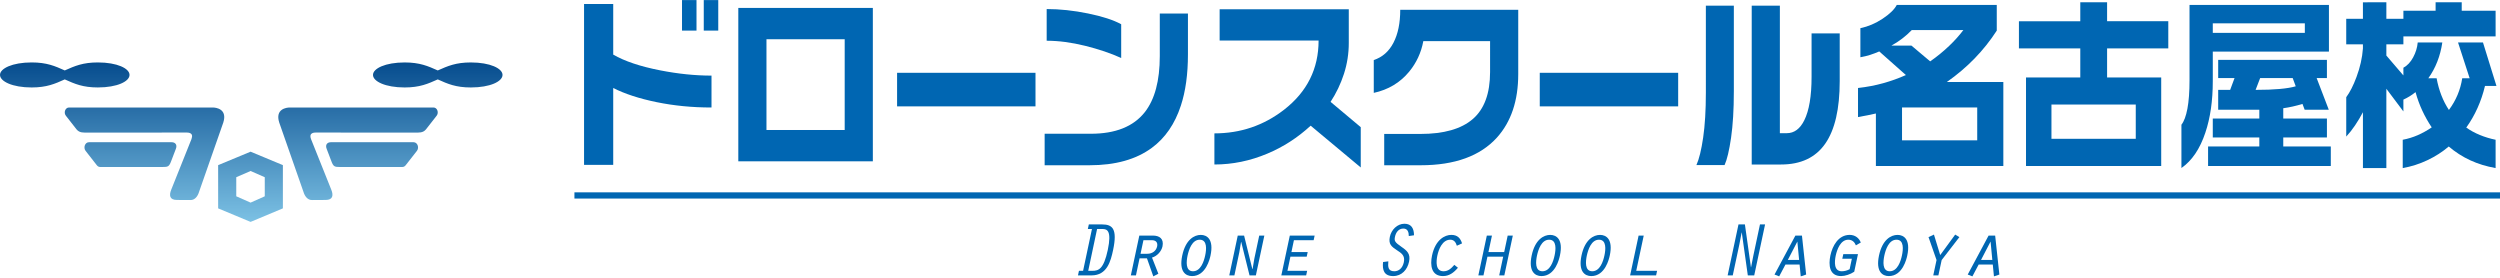 <?xml version="1.0" encoding="utf-8"?>
<!-- Generator: Adobe Illustrator 15.0.0, SVG Export Plug-In . SVG Version: 6.00 Build 0)  -->
<!DOCTYPE svg PUBLIC "-//W3C//DTD SVG 1.1//EN" "http://www.w3.org/Graphics/SVG/1.1/DTD/svg11.dtd">
<svg version="1.1" id="レイヤー_1" xmlns="http://www.w3.org/2000/svg" xmlns:xlink="http://www.w3.org/1999/xlink" x="0px"
	 y="0px" width="269.74px" height="30px" viewBox="0 0 269.74 30" enable-background="new 0 0 269.74 30" xml:space="preserve">
<g>
	<g>
		<path fill="#0066B2" d="M118.931,24.215h-1.451l-0.107,0.494h0.445l-0.957,4.51h-0.445l-0.107,0.494h1.467
			c1.674,0,2.069-1.533,2.325-2.744C120.58,24.701,120.036,24.215,118.931,24.215z M119.525,26.969
			c-0.445,2.077-0.99,2.25-1.657,2.25h-0.454l0.957-4.51h0.585C119.442,24.709,119.97,24.874,119.525,26.969z"/>
		<path fill="#0066B2" d="M124.387,25.418h-1.459l-0.915,4.295h0.552l0.388-1.838h0.8l0.685,1.945l0.544-0.288l-0.685-1.739
			c0.553-0.157,1.014-0.676,1.13-1.204C125.599,25.756,125.104,25.418,124.387,25.418z M124.849,26.589
			c-0.107,0.486-0.52,0.792-1.063,0.792h-0.726l0.313-1.468h0.89C124.758,25.913,124.931,26.201,124.849,26.589z"/>
		<path fill="#0066B2" d="M129.562,25.344c-0.709,0-1.642,0.512-2.004,2.227c-0.363,1.723,0.362,2.217,1.056,2.217
			c1.5,0,1.921-1.871,1.995-2.217C130.98,25.839,130.246,25.344,129.562,25.344z M130.032,27.57
			c-0.132,0.627-0.479,1.698-1.312,1.698c-0.832,0-0.717-1.071-0.585-1.698c0.14-0.635,0.479-1.707,1.311-1.707
			C130.279,25.863,130.172,26.936,130.032,27.57z"/>
		<polygon fill="#0066B2" points="135.338,27.908 135.148,29.021 135.124,29.037 134.233,25.418 133.549,25.418 132.634,29.713 
			133.187,29.713 133.714,27.232 133.904,26.111 133.92,26.094 134.819,29.713 135.503,29.713 136.418,25.418 135.866,25.418 		"/>
		<polygon fill="#0066B2" points="138.25,29.713 140.93,29.713 141.037,29.219 138.91,29.219 139.231,27.693 140.987,27.693 
			141.095,27.199 139.339,27.199 139.61,25.913 141.738,25.913 141.845,25.418 139.166,25.418 		"/>
		<path fill="#0066B2" d="M151.419,24.66c0.47,0,0.585,0.404,0.585,0.808l0.561-0.083c0-0.691-0.255-1.244-1.03-1.244
			c-0.783,0-1.418,0.659-1.574,1.401c-0.174,0.808,0.189,1.071,0.742,1.442c0.503,0.33,0.915,0.578,0.767,1.303
			c-0.141,0.66-0.553,0.981-1.031,0.981c-0.668,0-0.7-0.462-0.643-1.071l-0.569,0.074c-0.099,0.873,0.116,1.516,1.089,1.516
			c0.923,0,1.533-0.684,1.715-1.549c0.181-0.85-0.215-1.188-0.8-1.592c-0.759-0.52-0.808-0.66-0.718-1.104
			C150.611,25.08,150.899,24.66,151.419,24.66z"/>
		<path fill="#0066B2" d="M156.48,25.863c0.42,0,0.602,0.305,0.709,0.651l0.561-0.255c-0.182-0.569-0.495-0.916-1.162-0.916
			c-0.693,0-1.715,0.512-2.078,2.227c-0.223,1.062-0.074,2.217,1.179,2.217c0.668,0,1.154-0.354,1.616-0.898l-0.388-0.312
			c-0.338,0.387-0.659,0.692-1.162,0.692c-0.874,0-0.808-1.039-0.668-1.706C155.228,26.902,155.623,25.863,156.48,25.863z"/>
		<polygon fill="#0066B2" points="162.295,27.199 160.596,27.199 160.976,25.418 160.423,25.418 159.508,29.713 160.061,29.713 
			160.489,27.693 162.188,27.693 161.759,29.713 162.312,29.713 163.227,25.418 162.674,25.418 		"/>
		<path fill="#0066B2" d="M167.263,25.344c-0.709,0-1.641,0.512-2.003,2.227c-0.363,1.723,0.362,2.217,1.055,2.217
			c1.501,0,1.921-1.871,1.995-2.217C168.681,25.839,167.947,25.344,167.263,25.344z M167.732,27.57
			c-0.132,0.627-0.478,1.698-1.311,1.698c-0.832,0-0.717-1.071-0.585-1.698c0.14-0.635,0.478-1.707,1.311-1.707
			S167.873,26.936,167.732,27.57z"/>
		<path fill="#0066B2" d="M172.641,25.344c-0.709,0-1.641,0.512-2.004,2.227c-0.362,1.723,0.363,2.217,1.056,2.217
			c1.5,0,1.921-1.871,1.995-2.217C174.059,25.839,173.324,25.344,172.641,25.344z M173.11,27.57
			c-0.132,0.627-0.479,1.698-1.312,1.698c-0.832,0-0.717-1.071-0.585-1.698c0.14-0.635,0.479-1.707,1.311-1.707
			C173.357,25.863,173.25,26.936,173.11,27.57z"/>
		<polygon fill="#0066B2" points="177.352,25.418 176.799,25.418 175.884,29.713 178.687,29.713 178.794,29.219 176.543,29.219 		
			"/>
		<polygon fill="#0066B2" points="189.176,27.595 188.937,28.823 188.92,28.84 188.269,24.215 187.576,24.215 186.406,29.713 
			186.958,29.713 187.676,26.342 187.915,25.097 187.931,25.08 188.582,29.713 189.274,29.713 190.445,24.215 189.894,24.215 		"/>
		<path fill="#0066B2" d="M193.715,25.418l-2.251,4.205l0.503,0.197l0.676-1.277h1.525l0.124,1.277l0.585-0.197l-0.453-4.205
			H193.715z M192.898,28.049l1.03-1.987l0.189,1.987H192.898z"/>
		<path fill="#0066B2" d="M199.429,25.863c0.421,0,0.677,0.264,0.816,0.61l0.528-0.306c-0.19-0.486-0.619-0.824-1.196-0.824
			c-1.228,0-1.862,1.18-2.085,2.219c-0.223,1.055-0.107,2.225,1.153,2.225c0.438,0,1.006-0.189,1.419-0.469l0.403-1.896h-1.583
			l-0.107,0.494h1.031l-0.239,1.13c-0.272,0.148-0.569,0.223-0.85,0.223c-0.865,0-0.791-1.022-0.651-1.69
			C198.209,26.927,198.58,25.863,199.429,25.863z"/>
		<path fill="#0066B2" d="M204.739,25.344c-0.709,0-1.641,0.512-2.003,2.227c-0.362,1.723,0.362,2.217,1.055,2.217
			c1.501,0,1.922-1.871,1.995-2.217C206.158,25.839,205.424,25.344,204.739,25.344z M205.21,27.57
			c-0.132,0.627-0.479,1.698-1.312,1.698c-0.832,0-0.717-1.071-0.585-1.698c0.14-0.635,0.478-1.707,1.311-1.707
			S205.35,26.936,205.21,27.57z"/>
		<polygon fill="#0066B2" points="209.341,27.521 208.665,25.311 208.079,25.583 208.945,28.057 208.591,29.713 209.144,29.713 
			209.498,28.057 211.41,25.583 210.957,25.311 		"/>
		<path fill="#0066B2" d="M215.27,25.418h-0.709l-2.251,4.205l0.504,0.197l0.676-1.277h1.524l0.124,1.277l0.586-0.197L215.27,25.418
			z M213.744,28.049l1.031-1.987l0.189,1.987H213.744z"/>
	</g>
	<rect x="61.979" y="20.753" fill="#0066B2" width="207.762" height="0.67"/>
	<g>
		<path fill="#0066B2" d="M76.769,11.599c-2.074,0-4.047-0.192-5.921-0.577c-1.874-0.385-3.435-0.894-4.684-1.528v8.295h-3.147V0.43
			h3.147v5.462c1.237,0.715,2.928,1.282,5.075,1.7c1.928,0.378,3.771,0.566,5.53,0.566V11.599z M75.15,3.303h-1.564V0.005h1.564
			V3.303z M77.497,3.303h-1.564V0.005h1.564V3.303z"/>
		<path fill="#0066B2" d="M94.176,17.405H79.661V0.855h14.515V17.405z M91.139,14.026V4.234h-8.44v9.792H91.139z"/>
		<path fill="#0066B2" d="M111.726,11.477H96.792V7.855h14.934V11.477z"/>
		<path fill="#0066B2" d="M128.174,5.873c0,2.131-0.254,3.973-0.764,5.523c-0.643,1.97-1.686,3.487-3.129,4.553
			c-1.697,1.254-3.941,1.881-6.73,1.881h-4.838v-3.399h4.984c2.656,0,4.596-0.775,5.821-2.327c1.079-1.376,1.619-3.393,1.619-6.05
			V1.462h3.037V5.873z M120.971,6.257c-1.127-0.512-2.425-0.951-3.892-1.315s-2.85-0.546-4.147-0.546V0.976
			c1.419,0,2.904,0.159,4.457,0.476s2.747,0.705,3.583,1.164V6.257z"/>
		<path fill="#0066B2" d="M146.818,18.068l-5.402-4.507c-1.407,1.295-2.965,2.3-4.675,3.015c-1.855,0.781-3.759,1.173-5.712,1.173
			v-3.358c2.813,0,5.317-0.85,7.513-2.549c2.485-1.929,3.729-4.417,3.729-7.466h-10.677V0.997h13.934v3.641
			c0,1.146-0.174,2.255-0.52,3.328c-0.346,1.072-0.827,2.08-1.445,3.024l3.256,2.73V18.068z"/>
		<path fill="#0066B2" d="M163.812,7.997c0,2.86-0.764,5.139-2.292,6.839c-1.807,1.996-4.554,2.994-8.239,2.994h-3.93v-3.379h3.911
			c2.522,0,4.405-0.536,5.647-1.608c1.243-1.072,1.865-2.762,1.865-5.068V4.436h-7.203c-0.23,1.241-0.74,2.34-1.528,3.298
			c-0.982,1.187-2.255,1.949-3.819,2.287V6.479c0.934-0.31,1.643-0.934,2.128-1.872c0.485-0.937,0.728-2.121,0.728-3.551h12.732
			V7.997z"/>
		<path fill="#0066B2" d="M181.068,11.477h-14.934V7.855h14.934V11.477z"/>
		<path fill="#0066B2" d="M187.074,9.89c0,1.931-0.1,3.589-0.299,4.973c-0.201,1.384-0.435,2.366-0.701,2.948h-3.037
			c0.291-0.648,0.533-1.638,0.727-2.968c0.194-1.33,0.292-2.947,0.292-4.852V0.612h3.019V9.89z M198.498,8.746
			c0,3.008-0.521,5.261-1.564,6.758c-1.043,1.496-2.631,2.245-4.766,2.245h-3.165V0.612h3.038V14.37h0.746
			c0.8,0,1.43-0.465,1.891-1.396c0.521-1.052,0.783-2.61,0.783-4.674V3.606h3.037V8.746z"/>
		<path fill="#0066B2" d="M215.443,0.531v2.772c-1.395,2.158-3.189,4.006-5.385,5.543h6.094v9.064h-13.751v-5.665
			c-0.23,0.054-0.527,0.118-0.892,0.192c-0.363,0.074-0.709,0.139-1.037,0.192V9.494c0.959-0.108,1.861-0.28,2.711-0.516
			c0.849-0.236,1.667-0.529,2.455-0.88l-2.873-2.549c-0.34,0.148-0.67,0.273-0.992,0.375c-0.32,0.101-0.67,0.186-1.045,0.253V3.04
			c0.836-0.175,1.637-0.516,2.4-1.022s1.273-1.001,1.527-1.487H215.443z M204.074,4.922h2.165l2.019,1.699
			c0.703-0.485,1.383-1.039,2.038-1.659c0.569-0.539,1.085-1.113,1.546-1.72h-5.566C205.621,3.917,204.887,4.477,204.074,4.922z
			 M205.221,15.139h8.113v-3.541h-8.113V15.139z"/>
		<path fill="#0066B2" d="M227.347,0.248v2.043h6.603v2.934h-6.603v3.136h5.839v9.55h-14.588v-9.55h5.857V5.225h-6.621V2.292h6.621
			V0.248H227.347z M221.344,14.978h9.096v-3.703h-9.096V14.978z"/>
		<path fill="#0066B2" d="M251.283,0.531v5.038h-12.532v3.195c0,2.104-0.267,3.951-0.8,5.542c-0.582,1.752-1.443,3.027-2.584,3.823
			v-4.673c0.279-0.35,0.494-0.927,0.646-1.729c0.151-0.803,0.227-1.824,0.227-3.064V0.531H251.283z M251.065,6.459v1.962h-1.109
			l1.31,3.419h-2.602l-0.236-0.627c-0.703,0.216-1.395,0.371-2.073,0.465v1.113h4.711v2.044h-4.711v0.971h5.13v2.104h-13.242v-2.104
			h5.529v-0.971h-5.021v-2.044h5.021v-0.951h-4.438V9.697h1.292l0.473-1.275h-1.765V6.459H251.065z M238.751,3.546h9.932V2.514
			h-9.932V3.546z M243.371,9.697c2.001,0,3.443-0.128,4.329-0.385l-0.327-0.89h-3.511L243.371,9.697z"/>
		<path fill="#0066B2" d="M257.479,0.248v1.78h1.838v-0.87h3.475v-0.91h2.818v0.91h3.656V3.93h-9.949v0.85h-1.838v1.214l1.838,2.145
			v-0.83c0.424-0.229,0.775-0.604,1.055-1.123c0.279-0.519,0.443-1.055,0.491-1.608h2.655c-0.218,1.47-0.721,2.759-1.51,3.865h0.893
			c0.242,1.308,0.684,2.448,1.327,3.419c0.765-1.025,1.243-2.165,1.437-3.419h0.801l-1.255-3.865h2.692l1.455,4.694h-1.237
			c-0.4,1.673-1.073,3.17-2.019,4.492c0.436,0.311,0.924,0.577,1.464,0.799c0.539,0.223,1.106,0.395,1.7,0.516v3.055
			c-0.994-0.176-1.906-0.456-2.737-0.84s-1.604-0.88-2.319-1.487c-0.679,0.58-1.445,1.072-2.301,1.477
			c-0.855,0.405-1.743,0.688-2.664,0.851v-3.055c0.569-0.108,1.109-0.273,1.618-0.496c0.509-0.223,1.013-0.502,1.51-0.84
			c-0.388-0.58-0.728-1.184-1.019-1.811c-0.291-0.627-0.533-1.291-0.728-1.993c-0.4,0.324-0.837,0.594-1.31,0.809v1.275
			l-1.838-2.448v8.559h-2.527v-6.029c-0.255,0.485-0.537,0.958-0.846,1.416c-0.31,0.459-0.628,0.863-0.955,1.214v-4.249
			c0.4-0.54,0.77-1.268,1.109-2.186c0.388-1.038,0.618-2.063,0.691-3.075V4.78h-1.801V2.028h1.801v-1.78H257.479z"/>
	</g>
	<g>
		<g>
			<g>
				<linearGradient id="SVGID_1_" gradientUnits="userSpaceOnUse" x1="6.988" y1="6.597" x2="6.988" y2="23.944">
					<stop  offset="0" style="stop-color:#054B8D"/>
					<stop  offset="1" style="stop-color:#7CC1E4"/>
				</linearGradient>
				<path fill="url(#SVGID_1_)" d="M3.415,9.437C1.338,9.437,0,8.781,0,8.083c0-0.697,1.338-1.346,3.415-1.346
					c1.637,0,2.518,0.392,3.573,0.863c1.086-0.483,1.952-0.863,3.573-0.863c2.077,0,3.415,0.649,3.415,1.346
					c0,0.704-1.338,1.353-3.415,1.353c-1.621,0-2.487-0.38-3.573-0.87C5.933,9.038,5.052,9.437,3.415,9.437z"/>
			</g>
			<g>
				<linearGradient id="SVGID_2_" gradientUnits="userSpaceOnUse" x1="47.233" y1="6.597" x2="47.233" y2="23.944">
					<stop  offset="0" style="stop-color:#054B8D"/>
					<stop  offset="1" style="stop-color:#7CC1E4"/>
				</linearGradient>
				<path fill="url(#SVGID_2_)" d="M43.66,9.437c-2.078,0-3.416-0.655-3.416-1.353c0-0.697,1.338-1.346,3.416-1.346
					c1.637,0,2.518,0.392,3.573,0.863c1.086-0.483,1.951-0.863,3.572-0.863c2.077,0,3.416,0.649,3.416,1.346
					c0,0.704-1.338,1.353-3.416,1.353c-1.621,0-2.486-0.38-3.572-0.87C46.178,9.038,45.297,9.437,43.66,9.437z"/>
			</g>
			<linearGradient id="SVGID_3_" gradientUnits="userSpaceOnUse" x1="15.591" y1="6.596" x2="15.591" y2="23.942">
				<stop  offset="0" style="stop-color:#054B8D"/>
				<stop  offset="1" style="stop-color:#7CC1E4"/>
			</linearGradient>
			<path fill="url(#SVGID_3_)" d="M21.465,20.738l2.627-7.514c0.469-1.471-0.787-1.624-1.129-1.624H7.439
				c-0.392,0-0.597,0.548-0.332,0.886l1.156,1.479c0.33,0.394,0.75,0.333,1.181,0.345l10.561-0.009
				c0.249-0.003,0.931-0.043,0.655,0.706l-2.188,5.467c-0.238,0.592-0.185,1.1,0.615,1.1l1.437,0.009
				C21.047,21.613,21.351,21.122,21.465,20.738"/>
			<linearGradient id="SVGID_4_" gradientUnits="userSpaceOnUse" x1="14.073" y1="6.593" x2="14.073" y2="23.945">
				<stop  offset="0" style="stop-color:#054B8D"/>
				<stop  offset="1" style="stop-color:#7CC1E4"/>
			</linearGradient>
			<path fill="url(#SVGID_4_)" d="M9.591,15.346h8.933c0.389,0,0.623,0.274,0.452,0.711l-0.504,1.32
				c-0.22,0.592-0.338,0.647-0.938,0.641h-6.729c-0.133,0-0.26-0.066-0.351-0.182L9.24,16.284
				C8.959,15.926,9.176,15.346,9.591,15.346"/>
			<linearGradient id="SVGID_5_" gradientUnits="userSpaceOnUse" x1="38.629" y1="6.596" x2="38.629" y2="23.942">
				<stop  offset="0" style="stop-color:#054B8D"/>
				<stop  offset="1" style="stop-color:#7CC1E4"/>
			</linearGradient>
			<path fill="url(#SVGID_5_)" d="M32.755,20.738l-2.626-7.514c-0.469-1.471,0.787-1.624,1.128-1.624h15.524
				c0.392,0,0.596,0.548,0.332,0.886l-1.157,1.479c-0.33,0.394-0.75,0.333-1.181,0.345l-10.561-0.009
				c-0.249-0.003-0.932-0.043-0.655,0.706l2.188,5.467c0.237,0.592,0.185,1.1-0.615,1.1l-1.436,0.009
				C33.173,21.613,32.869,21.122,32.755,20.738"/>
			<linearGradient id="SVGID_6_" gradientUnits="userSpaceOnUse" x1="40.147" y1="6.593" x2="40.147" y2="23.945">
				<stop  offset="0" style="stop-color:#054B8D"/>
				<stop  offset="1" style="stop-color:#7CC1E4"/>
			</linearGradient>
			<path fill="url(#SVGID_6_)" d="M44.629,15.346h-8.933c-0.39,0-0.623,0.274-0.452,0.711l0.503,1.32
				c0.22,0.592,0.338,0.647,0.938,0.641h6.729c0.133,0,0.261-0.066,0.351-0.182l1.214-1.552
				C45.261,15.926,45.044,15.346,44.629,15.346"/>
			<linearGradient id="SVGID_7_" gradientUnits="userSpaceOnUse" x1="27.03" y1="6.597" x2="27.03" y2="23.941">
				<stop  offset="0" style="stop-color:#054B8D"/>
				<stop  offset="1" style="stop-color:#7CC1E4"/>
			</linearGradient>
			<path fill="url(#SVGID_7_)" d="M30.522,17.817v4.665l-3.485,1.461l-3.5-1.461v-4.665l3.5-1.451L30.522,17.817z M25.492,19.121
				v2.059l1.545,0.682l1.53-0.682v-2.059l-1.53-0.672L25.492,19.121z"/>
		</g>
	</g>
</g>
</svg>
